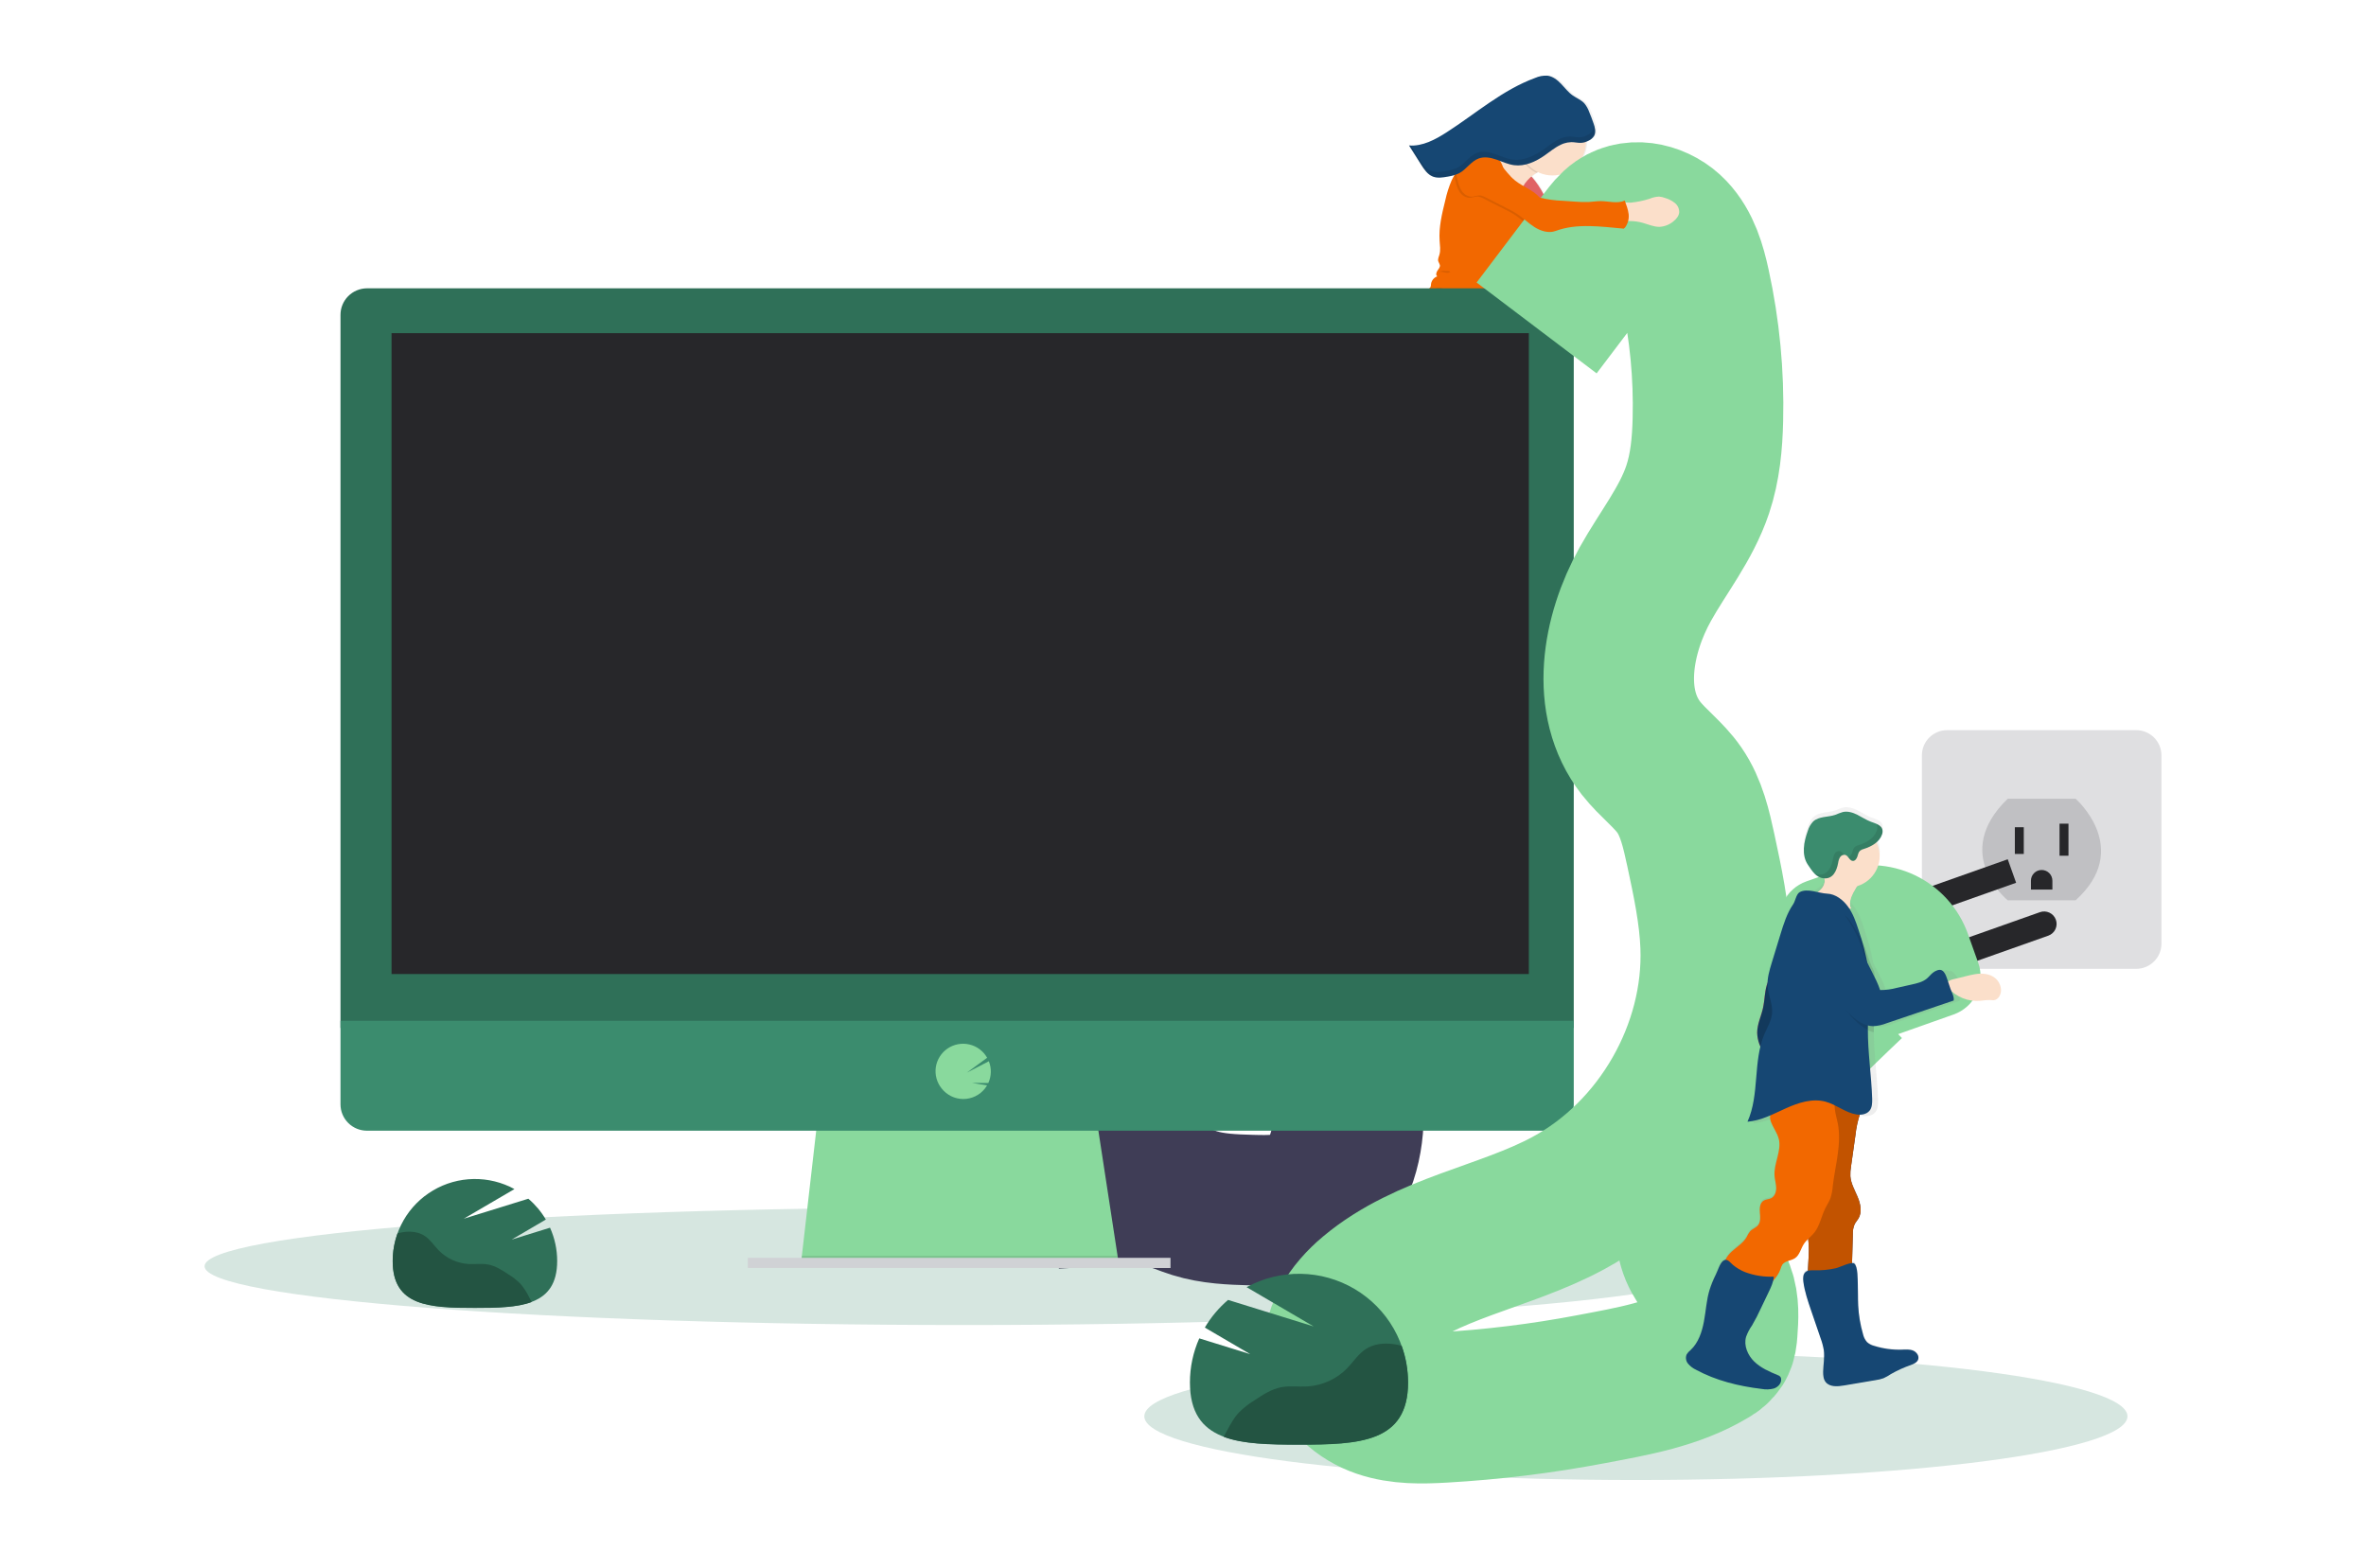 <svg width="169" height="112" viewBox="0 0 169 125" fill="none" xmlns="http://www.w3.org/2000/svg">
<g filter="url(#filter0_d_160_14111)">
<path d="M160.488 56.215H145.417C144.306 56.215 143.405 57.113 143.405 58.22V73.239C143.405 74.346 144.306 75.244 145.417 75.244H160.488C161.599 75.244 162.5 74.346 162.5 73.239V58.22C162.5 57.113 161.599 56.215 160.488 56.215Z" fill="#DFDFE1"/>
<path d="M150.245 61.684H155.66C155.66 61.684 160.22 65.66 155.66 69.778H150.245C150.245 69.778 145.685 66.086 150.245 61.684Z" fill="#C0C0C3"/>
<path d="M151.527 63.954H150.815V66.084H151.527V63.954Z" fill="#27272A"/>
<path d="M155.09 63.67H154.377V66.226H155.09V63.67Z" fill="#27272A"/>
<path d="M152.952 67.362C153.179 67.362 153.397 67.452 153.557 67.612C153.717 67.772 153.807 67.988 153.807 68.214V68.924H152.097V68.214C152.097 67.988 152.187 67.772 152.348 67.612C152.508 67.452 152.726 67.362 152.952 67.362Z" fill="#27272A"/>
<path d="M95.104 37.863C95.555 37.853 96.006 37.887 96.456 37.863C96.868 37.843 97.277 37.776 97.689 37.735C98.393 37.666 99.102 37.671 99.809 37.642C100.274 37.622 100.764 37.576 101.14 37.304C101.493 37.05 101.69 36.635 102.005 36.334C103.288 35.105 104.167 33.462 105.307 32.099C105.592 31.753 105.89 31.407 106.148 31.037C106.642 30.327 106.991 29.522 107.339 28.726C107.476 28.432 107.59 28.127 107.681 27.815C107.745 27.565 107.778 27.306 107.863 27.062C108.04 26.562 108.465 26.125 108.516 25.598L108.456 25.607C108.975 24.949 108.895 23.803 109.151 22.961C109.315 22.461 109.514 21.973 109.746 21.5L110.699 19.431C110.863 19.076 111.034 18.709 111.318 18.436C111.661 18.106 112.14 17.941 112.485 17.611C112.69 17.409 112.843 17.16 112.932 16.886L112.962 16.914C113.144 17.092 113.287 17.309 113.465 17.492C113.848 17.887 114.38 18.113 114.77 18.5C114.97 18.698 115.134 18.938 115.375 19.081C115.498 19.148 115.638 19.175 115.778 19.158C115.917 19.141 116.047 19.081 116.15 18.986C116.849 18.373 117.893 18.316 118.649 17.775C118.859 17.624 119.041 17.441 119.238 17.276C119.707 16.904 120.217 16.584 120.758 16.325C121.076 16.33 121.391 16.375 121.697 16.458C122.136 16.579 122.565 16.779 123.021 16.771C123.428 16.751 123.818 16.602 124.134 16.345C124.366 16.166 124.579 15.919 124.613 15.635C124.622 15.489 124.595 15.343 124.536 15.21C124.476 15.076 124.385 14.959 124.271 14.868C124.24 14.841 124.207 14.817 124.174 14.793C124.164 14.665 124.129 14.541 124.07 14.428C124.011 14.314 123.93 14.214 123.831 14.132C123.6 13.952 123.336 13.818 123.054 13.738C122.897 13.676 122.732 13.639 122.564 13.627C122.302 13.641 122.044 13.701 121.803 13.804C121.318 13.96 120.818 14.065 120.311 14.117C120.221 14.125 120.039 14.107 119.883 14.105L119.831 13.955C119.238 14.227 118.548 14.003 117.898 14.005C117.582 14.005 117.267 14.06 116.952 14.08C116.603 14.094 116.254 14.086 115.906 14.057L114.853 13.99C114.403 13.967 113.955 13.92 113.511 13.848C113.392 13.608 113.274 13.368 113.142 13.138C112.918 12.752 112.656 12.389 112.359 12.055C112.479 11.952 112.604 11.857 112.735 11.771L112.761 11.755C112.794 11.737 112.834 11.717 112.878 11.697C113.289 11.892 113.743 11.98 114.197 11.953C114.651 11.926 115.091 11.784 115.476 11.542C115.861 11.3 116.178 10.965 116.398 10.568C116.618 10.171 116.734 9.725 116.734 9.271C116.812 9.241 116.888 9.207 116.962 9.168C117.005 9.145 117.048 9.121 117.089 9.094L117.15 9.053C117.189 9.023 117.226 8.991 117.261 8.957C117.278 8.94 117.295 8.923 117.311 8.905C117.342 8.868 117.37 8.828 117.392 8.786C117.401 8.769 117.409 8.753 117.417 8.736C117.424 8.719 117.417 8.723 117.424 8.716C117.431 8.709 117.434 8.691 117.438 8.679C117.442 8.668 117.438 8.662 117.445 8.654L117.454 8.62C117.454 8.611 117.454 8.602 117.454 8.593C117.454 8.581 117.454 8.57 117.454 8.56V8.53C117.453 8.52 117.453 8.509 117.454 8.499C117.454 8.488 117.454 8.478 117.454 8.468C117.454 8.458 117.454 8.446 117.454 8.436C117.454 8.426 117.454 8.415 117.454 8.405V8.367C117.454 8.356 117.454 8.345 117.454 8.334C117.454 8.324 117.454 8.314 117.454 8.304V8.27V8.242C117.454 8.229 117.454 8.216 117.454 8.205C117.454 8.196 117.454 8.188 117.454 8.179C117.454 8.166 117.454 8.153 117.454 8.14C117.454 8.131 117.454 8.124 117.454 8.117C117.454 8.11 117.454 8.088 117.444 8.074V8.054L117.431 8.009V7.992C117.431 7.976 117.421 7.961 117.417 7.945V7.931L117.399 7.88V7.871C117.399 7.847 117.384 7.821 117.375 7.797C117.268 7.491 117.153 7.185 117.03 6.884C116.941 6.632 116.807 6.398 116.634 6.194C116.382 5.927 116.02 5.794 115.718 5.581C115.362 5.331 115.095 4.977 114.793 4.662C114.491 4.347 114.125 4.061 113.69 4.009C113.345 3.988 113 4.051 112.684 4.192C110.066 5.155 107.923 7.052 105.576 8.557C104.663 9.144 103.639 9.693 102.558 9.618L103.513 11.129C103.558 11.203 103.605 11.271 103.655 11.348C103.705 11.424 103.755 11.489 103.808 11.56C103.942 11.745 104.112 11.9 104.308 12.018C104.357 12.046 104.409 12.071 104.462 12.092C104.508 12.109 104.556 12.124 104.604 12.136C104.945 12.217 105.317 12.148 105.662 12.08C105.78 12.057 105.898 12.033 106.015 12.006L106.157 11.967H106.18C106.18 11.975 106.18 11.982 106.18 11.989C106.101 12.131 106.025 12.261 105.958 12.401C105.738 12.91 105.568 13.439 105.449 13.98C105.18 15.045 104.909 16.133 104.98 17.227C105.005 17.596 105.067 17.974 104.96 18.329C104.909 18.503 104.818 18.682 104.866 18.855C104.917 18.956 104.961 19.059 104.998 19.165C105.02 19.33 104.889 19.472 104.795 19.608C104.701 19.744 104.653 19.962 104.787 20.057C104.651 20.104 104.531 20.189 104.441 20.3C104.352 20.412 104.295 20.547 104.278 20.689C104.281 20.772 104.264 20.855 104.229 20.932C104.189 20.983 104.141 21.028 104.087 21.064C103.942 21.185 103.847 21.355 103.82 21.541C103.545 21.541 103.313 21.808 103.062 21.967C102.843 22.078 102.611 22.162 102.371 22.217C101.683 22.435 101.089 22.886 100.551 23.36C100.252 23.62 99.95 23.907 99.819 24.279C99.776 24.401 99.754 24.529 99.716 24.652C99.64 24.891 99.528 25.118 99.386 25.325C99.113 25.744 98.776 26.119 98.388 26.436C98.192 26.593 98.019 26.778 97.875 26.984C97.657 27.298 97.214 27.392 96.98 27.694C96.896 27.843 96.801 27.985 96.695 28.12C96.514 28.29 96.241 28.305 96.01 28.404C95.47 28.627 95.221 29.256 94.739 29.588C94.712 29.611 94.678 29.622 94.643 29.62C94.602 29.62 94.578 29.57 94.542 29.546C94.472 29.499 94.38 29.534 94.297 29.556C94.214 29.577 94.103 29.569 94.082 29.486C92.921 28.785 91.779 28.023 90.616 27.322L90.086 27.002L87.25 25.29C87.217 25.269 87.178 25.258 87.138 25.258C87.099 25.258 87.06 25.269 87.027 25.29L86.938 25.351C86.796 25.2 86.638 25.067 86.543 24.956C86.505 24.912 86.467 24.868 86.427 24.825C86.453 24.826 86.478 24.822 86.502 24.811C86.534 24.794 86.558 24.765 86.57 24.731C86.581 24.697 86.579 24.659 86.563 24.627C86.533 24.562 86.488 24.505 86.432 24.46C86.308 24.341 86.195 24.211 86.092 24.073C85.981 23.9 85.856 23.736 85.717 23.584C85.647 23.508 85.561 23.449 85.464 23.411C85.368 23.373 85.264 23.357 85.161 23.364C85.046 23.386 84.937 23.43 84.839 23.493C84.449 23.719 84.09 23.994 83.77 24.31C83.756 24.32 83.745 24.333 83.737 24.349C83.728 24.364 83.724 24.381 83.723 24.398C83.723 24.426 83.752 24.448 83.755 24.475C83.755 24.501 83.746 24.526 83.728 24.546C83.536 24.783 83.308 24.989 83.054 25.158C82.692 25.427 82.338 25.708 81.992 25.998C81.775 26.152 81.604 26.36 81.496 26.602C81.421 26.882 81.452 27.181 81.583 27.44C81.82 27.995 82.234 28.455 82.645 28.9C82.712 28.991 82.808 29.058 82.917 29.09C83.004 29.102 83.092 29.081 83.163 29.03C83.416 28.866 83.457 28.525 83.475 28.227C83.483 28.084 83.491 27.954 83.5 27.817C83.499 27.79 83.504 27.763 83.515 27.738C83.537 27.707 83.567 27.683 83.602 27.668L83.994 27.462C83.983 27.444 83.97 27.426 83.957 27.407C84.253 27.297 84.575 27.276 84.882 27.348C85.09 27.409 85.281 27.532 85.48 27.609C85.449 27.874 85.498 28.142 85.623 28.378C86.354 28.454 87.012 28.777 87.666 29.104C88.194 29.364 88.707 29.653 89.203 29.969C89.605 30.23 90 30.503 90.385 30.788C90.933 31.192 91.461 31.619 91.984 32.051C92.324 32.35 92.69 32.618 93.077 32.853C94.106 33.428 95.486 33.448 96.43 32.731C97.622 31.826 99.138 31.356 100.42 30.574C100.801 30.361 101.149 30.095 101.454 29.783C101.451 29.82 101.445 29.856 101.436 29.892C101.359 30.246 101.053 30.502 100.938 30.859C100.848 31.143 100.881 31.471 100.707 31.711C100.574 31.895 100.326 32.025 100.319 32.251C100.319 32.313 100.338 32.376 100.338 32.438C100.33 32.518 100.307 32.594 100.269 32.664C100.127 32.984 99.967 33.319 99.675 33.516C99.561 33.594 99.416 33.665 99.39 33.8C99.388 33.839 99.378 33.878 99.36 33.913C99.312 33.979 99.205 33.944 99.128 33.972C99.021 34.012 99.004 34.15 98.961 34.256C98.922 34.345 98.856 34.419 98.772 34.468C98.689 34.517 98.592 34.538 98.495 34.529C97.522 34.411 96.566 34.85 95.585 34.824C95.248 34.814 94.911 34.78 94.572 34.777C93.532 34.769 92.513 35.061 91.511 35.345C91.4 35.542 91.331 35.76 91.309 35.984C90.966 36.072 90.609 36.086 90.261 36.024C90.175 36.007 90.087 35.995 89.999 35.989C90.024 35.925 90.032 35.855 90.022 35.787C89.613 35.916 89.219 36.091 88.849 36.308C88.606 36.45 88.348 36.649 88.325 36.929C88.321 37.037 88.337 37.144 88.37 37.247L88.503 37.748C88.519 37.841 88.56 37.928 88.621 37.999C88.665 38.042 88.724 38.068 88.764 38.113C88.802 38.167 88.829 38.228 88.841 38.293L88.952 38.728C88.993 38.873 89.023 39.02 89.04 39.17C89.053 39.312 89.04 39.442 89.05 39.579C89.065 39.803 89.098 40.026 89.148 40.246L89.307 41.033C89.342 41.253 89.405 41.467 89.493 41.672C89.56 41.814 89.65 41.936 89.704 42.078C89.747 42.187 89.767 42.304 89.818 42.407C89.911 42.576 90.056 42.709 90.231 42.788C90.293 42.824 90.362 42.845 90.432 42.85C90.635 42.85 90.78 42.663 90.874 42.484C91.062 42.159 91.163 41.791 91.169 41.416C91.169 41.266 91.139 41.117 91.126 40.966C91.092 40.54 91.215 40.125 91.215 39.701C91.219 39.644 91.204 39.587 91.172 39.54C91.139 39.493 91.092 39.458 91.037 39.442C91.049 39.082 91.048 38.7 91.239 38.391C91.334 38.248 91.451 38.121 91.587 38.015C91.639 38.183 91.698 38.349 91.763 38.511C92.848 38.196 93.968 37.892 95.104 37.863ZM118.273 16.055C118.196 16.083 118.118 16.112 118.038 16.137C117.374 16.358 116.613 16.572 115.926 16.421C115.718 16.361 115.522 16.265 115.347 16.137L115.298 16.106C116.265 15.937 117.276 15.978 118.273 16.055Z" fill="url(#paint0_linear_160_14111)"/>
<path d="M122.129 14.594C122.369 14.491 122.625 14.432 122.886 14.419C123.053 14.432 123.217 14.469 123.373 14.531C123.655 14.613 123.918 14.748 124.148 14.929C124.262 15.021 124.353 15.138 124.412 15.271C124.472 15.404 124.499 15.55 124.492 15.696C124.459 15.98 124.248 16.225 124.017 16.406C123.704 16.662 123.316 16.811 122.911 16.832C122.458 16.839 122.031 16.636 121.593 16.515C121.275 16.425 120.946 16.378 120.616 16.373C120.449 16.382 120.282 16.371 120.118 16.342C120.036 16.326 119.959 16.292 119.892 16.241C119.826 16.19 119.773 16.124 119.737 16.049C119.695 15.91 119.695 15.762 119.737 15.623C119.769 15.447 119.764 15.03 119.92 14.925C120.046 14.839 120.49 14.908 120.644 14.895C121.149 14.847 121.646 14.746 122.129 14.594Z" fill="#FBBEBE"/>
<path d="M111.956 11.735C112.388 12.156 112.759 12.634 113.06 13.155C113.562 14.027 113.881 15.041 114.636 15.712C114.837 15.88 115.05 16.033 115.273 16.17C115.448 16.298 115.644 16.394 115.852 16.454C116.53 16.606 117.291 16.395 117.952 16.17C118.607 15.936 119.242 15.651 119.852 15.318C119.856 15.593 119.933 15.861 120.074 16.096C120.232 16.319 120.556 16.45 120.787 16.309C120.202 16.583 119.651 16.923 119.144 17.322C118.948 17.487 118.767 17.668 118.559 17.817C117.808 18.356 116.77 18.41 116.076 19.02C115.973 19.114 115.843 19.173 115.705 19.189C115.567 19.206 115.427 19.179 115.305 19.113C115.064 18.971 114.9 18.726 114.702 18.529C114.311 18.14 113.781 17.913 113.398 17.517C113.22 17.333 113.077 17.116 112.895 16.937C112.634 16.681 112.295 16.511 112.056 16.227C111.878 16.018 111.771 15.764 111.604 15.541C111.461 15.348 111.293 15.179 111.166 14.973C110.856 14.48 110.859 13.837 111.037 13.285C111.215 12.732 111.624 12.217 111.956 11.735Z" fill="#F86D70"/>
<path opacity="0.1" d="M111.956 11.735C112.388 12.156 112.759 12.634 113.06 13.155C113.562 14.027 113.881 15.041 114.636 15.712C114.837 15.88 115.05 16.033 115.273 16.17C115.448 16.298 115.644 16.394 115.852 16.454C116.53 16.606 117.291 16.395 117.952 16.17C118.607 15.936 119.242 15.651 119.852 15.318C119.856 15.593 119.933 15.861 120.074 16.096C120.232 16.319 120.556 16.45 120.787 16.309C120.202 16.583 119.651 16.923 119.144 17.322C118.948 17.487 118.767 17.668 118.559 17.817C117.808 18.356 116.77 18.41 116.076 19.02C115.973 19.114 115.843 19.173 115.705 19.189C115.567 19.206 115.427 19.179 115.305 19.113C115.064 18.971 114.9 18.726 114.702 18.529C114.311 18.14 113.781 17.913 113.398 17.517C113.22 17.333 113.077 17.116 112.895 16.937C112.634 16.681 112.295 16.511 112.056 16.227C111.878 16.018 111.771 15.764 111.604 15.541C111.461 15.348 111.293 15.179 111.166 14.973C110.856 14.48 110.859 13.837 111.037 13.285C111.215 12.732 111.624 12.217 111.956 11.735Z" fill="black"/>
<path d="M86.629 24.849C86.519 24.705 86.382 24.582 86.227 24.487C85.991 24.383 85.728 24.356 85.476 24.41C84.841 24.507 84.251 24.797 83.692 25.12C83.242 25.377 82.794 25.663 82.472 26.067C82.366 26.189 82.292 26.336 82.257 26.494C82.239 26.624 82.25 26.756 82.29 26.881C82.318 27.022 82.379 27.155 82.467 27.268C82.556 27.382 82.669 27.474 82.799 27.537C83.096 27.654 83.428 27.53 83.728 27.417C84.129 27.262 84.571 27.118 84.984 27.241C85.291 27.331 85.555 27.563 85.878 27.571C86.258 27.583 86.566 27.276 86.808 26.983C87.018 26.728 87.477 26.266 87.447 25.907C87.417 25.548 86.854 25.106 86.629 24.849Z" fill="#FBBEBE"/>
<path d="M91.431 35.902C91.083 35.995 90.718 36.01 90.362 35.946C90.146 35.907 89.881 35.856 89.743 36.025C89.698 36.087 89.668 36.159 89.656 36.235C89.301 37.682 89.626 39.217 90.226 40.587C90.233 40.61 90.247 40.631 90.266 40.647C90.304 40.675 90.357 40.655 90.401 40.637C90.546 40.579 90.682 40.5 90.804 40.403C91.078 40.156 91.136 39.754 91.149 39.386C91.162 39.018 91.156 38.629 91.347 38.314C91.587 37.923 92.087 37.733 92.284 37.32C92.442 36.983 92.359 36.584 92.219 36.24C92.172 36.121 92.154 35.814 92.043 35.756C91.931 35.698 91.558 35.868 91.431 35.902Z" fill="#FBBEBE"/>
<path d="M86.588 24.705C86.619 24.687 86.643 24.659 86.654 24.624C86.665 24.59 86.663 24.553 86.647 24.52C86.617 24.455 86.572 24.398 86.516 24.353C86.392 24.233 86.279 24.103 86.177 23.963C86.065 23.791 85.94 23.628 85.802 23.475C85.733 23.399 85.647 23.34 85.55 23.301C85.455 23.263 85.351 23.247 85.248 23.253C85.134 23.274 85.025 23.317 84.927 23.381C84.54 23.605 84.183 23.878 83.866 24.194C83.842 24.218 83.814 24.247 83.82 24.282C83.826 24.316 83.849 24.33 83.852 24.358C83.853 24.384 83.843 24.409 83.826 24.428C83.636 24.664 83.41 24.87 83.156 25.037C82.797 25.306 82.446 25.585 82.102 25.875C81.887 26.027 81.717 26.235 81.61 26.476C81.537 26.756 81.569 27.053 81.7 27.312C81.938 27.869 82.353 28.329 82.761 28.776C82.83 28.867 82.926 28.934 83.035 28.968C83.121 28.98 83.209 28.958 83.28 28.908C83.529 28.745 83.565 28.404 83.587 28.107L83.609 27.697C83.609 27.67 83.614 27.643 83.625 27.619C83.647 27.587 83.677 27.563 83.712 27.549L84.1 27.345C83.981 27.153 83.812 26.996 83.612 26.892C83.411 26.788 83.185 26.74 82.96 26.754C82.856 26.778 82.748 26.764 82.655 26.713C82.61 26.666 82.585 26.604 82.585 26.54C82.585 26.475 82.61 26.413 82.655 26.366C82.749 26.277 82.865 26.213 82.991 26.18C84.013 25.807 84.936 25.207 85.928 24.76C86.036 24.705 86.157 24.678 86.278 24.679C86.378 24.686 86.495 24.744 86.588 24.705Z" fill="#F86D70"/>
<path d="M90.613 39.575C90.568 39.66 90.552 39.76 90.502 39.844C90.452 39.928 90.344 39.986 90.26 39.943C90.216 39.912 90.183 39.868 90.166 39.817C89.734 38.832 89.612 37.739 89.817 36.684C89.845 36.511 89.896 36.343 89.969 36.184C90.045 36.031 90.154 35.875 90.123 35.707C89.716 35.835 89.325 36.008 88.957 36.224C88.715 36.366 88.46 36.563 88.437 36.842C88.435 36.95 88.451 37.057 88.484 37.16L88.618 37.661C88.635 37.754 88.676 37.841 88.738 37.912C88.781 37.955 88.839 37.982 88.88 38.027C88.92 38.08 88.946 38.142 88.957 38.206L89.07 38.641C89.112 38.786 89.142 38.934 89.16 39.084C89.173 39.226 89.16 39.357 89.171 39.493C89.187 39.717 89.221 39.94 89.271 40.159L89.432 40.946C89.468 41.166 89.531 41.38 89.62 41.585C89.687 41.727 89.777 41.849 89.832 41.992C89.874 42.102 89.895 42.218 89.946 42.322C90.039 42.49 90.183 42.624 90.358 42.704C90.42 42.739 90.488 42.761 90.559 42.768C90.76 42.775 90.904 42.58 90.998 42.401C91.182 42.076 91.28 41.709 91.283 41.336C91.283 41.186 91.252 41.037 91.239 40.886C91.203 40.46 91.323 40.047 91.322 39.622C91.324 39.225 90.76 39.3 90.613 39.575Z" fill="#F86D70"/>
<path d="M111.521 14.834C111.077 14.631 110.687 14.327 110.381 13.947C110.224 13.746 110.081 13.535 109.954 13.315C109.413 12.404 108.948 11.451 108.564 10.465C109.171 10.588 109.808 10.7 110.405 10.53C110.717 10.435 111.007 10.282 111.26 10.078C111.585 9.812 111.886 9.519 112.161 9.202C112.369 9.599 112.607 9.979 112.874 10.338C113.026 10.543 113.542 10.959 113.503 11.237C113.465 11.515 112.895 11.655 112.664 11.787L112.64 11.802C112.299 12.017 112.002 12.293 111.764 12.616C111.316 13.249 111.161 14.133 111.521 14.834Z" fill="#FBDFCA"/>
<path opacity="0.1" d="M112.676 11.78C112.333 11.613 112.03 11.374 111.788 11.08C111.546 10.786 111.37 10.444 111.272 10.076C111.597 9.81 111.898 9.517 112.173 9.2C112.38 9.597 112.618 9.977 112.885 10.336C113.038 10.541 113.553 10.957 113.515 11.235C113.476 11.514 112.906 11.648 112.676 11.78Z" fill="black"/>
<path d="M113.958 11.989C115.432 11.989 116.627 10.799 116.627 9.33C116.627 7.861 115.432 6.67 113.958 6.67C112.484 6.67 111.289 7.861 111.289 9.33C111.289 10.799 112.484 11.989 113.958 11.989Z" fill="#FBDFCA"/>
<path d="M108.12 25.897C107.935 26.008 107.725 26.068 107.51 26.074C107.294 26.079 107.081 26.028 106.891 25.927C106.694 25.806 106.515 25.656 106.361 25.483C105.485 24.587 104.651 23.637 104.066 22.525C103.929 22.29 103.841 22.031 103.806 21.762C103.79 21.628 103.806 21.491 103.854 21.365C103.902 21.238 103.98 21.125 104.081 21.035C104.136 20.999 104.184 20.954 104.224 20.903C104.258 20.827 104.274 20.744 104.271 20.661C104.287 20.52 104.342 20.386 104.432 20.274C104.521 20.163 104.64 20.079 104.775 20.032C104.633 19.936 104.69 19.721 104.782 19.584C104.875 19.446 105.005 19.3 104.982 19.14C104.945 19.035 104.902 18.931 104.851 18.831C104.799 18.658 104.892 18.479 104.942 18.305C105.046 17.951 104.983 17.573 104.958 17.204C104.882 16.11 105.149 15.025 105.412 13.961C105.529 13.421 105.697 12.894 105.914 12.385C105.981 12.243 106.056 12.101 106.133 11.975C106.402 11.54 106.702 11.125 107.03 10.732C107.183 10.501 107.394 10.313 107.641 10.187C107.664 10.177 107.688 10.168 107.712 10.161C107.89 10.116 108.074 10.102 108.257 10.12C108.738 10.15 109.244 10.262 109.588 10.6C109.931 10.938 110.042 11.412 110.197 11.87C110.247 12.023 110.307 12.172 110.377 12.317C110.604 12.766 110.973 13.124 111.336 13.472L111.731 13.851C111.929 14.041 112.272 13.993 112.459 14.193C112.535 14.287 112.592 14.395 112.626 14.511C112.837 15.023 112.959 15.567 112.989 16.12C112.99 16.243 112.983 16.366 112.968 16.488C112.919 16.916 112.729 17.316 112.428 17.624C112.086 17.952 111.61 18.114 111.269 18.443C110.984 18.716 110.819 19.081 110.656 19.437C110.343 20.125 110.029 20.813 109.714 21.502C109.487 21.974 109.291 22.46 109.129 22.958C108.832 23.95 109 25.351 108.12 25.897Z" fill="#F26800"/>
<path d="M99.89 37.599C99.186 37.627 98.481 37.619 97.78 37.685C97.371 37.725 96.963 37.792 96.553 37.809C96.105 37.829 95.656 37.793 95.208 37.802C94.078 37.826 92.963 38.126 91.876 38.435C91.569 37.688 91.409 36.889 91.404 36.082C91.401 36.029 91.401 35.975 91.404 35.922C91.424 35.693 91.493 35.471 91.605 35.271C92.603 34.987 93.615 34.703 94.65 34.718C94.988 34.718 95.323 34.757 95.659 34.767C96.635 34.797 97.585 34.361 98.554 34.483C98.65 34.493 98.746 34.471 98.829 34.423C98.913 34.374 98.978 34.3 99.017 34.212C99.058 34.107 99.075 33.969 99.182 33.928C99.259 33.9 99.364 33.935 99.413 33.87C99.43 33.835 99.44 33.797 99.443 33.758C99.471 33.616 99.615 33.552 99.728 33.474C100.013 33.278 100.174 32.943 100.316 32.621C100.354 32.552 100.377 32.476 100.383 32.397C100.383 32.335 100.363 32.272 100.365 32.208C100.365 31.984 100.617 31.855 100.748 31.672C100.921 31.43 100.891 31.104 100.975 30.819C101.089 30.462 101.392 30.207 101.468 29.855C101.476 29.819 101.482 29.783 101.485 29.746C101.183 30.056 100.836 30.322 100.457 30.533C99.192 31.309 97.679 31.774 96.497 32.673C95.56 33.383 94.186 33.361 93.16 32.783C92.773 32.547 92.408 32.278 92.068 31.978C91.547 31.552 91.019 31.116 90.474 30.71C90.094 30.426 89.7 30.152 89.292 29.888C88.799 29.563 88.288 29.264 87.762 28.995C87.109 28.665 86.452 28.339 85.725 28.261C85.632 28.07 85.58 27.863 85.573 27.651C85.567 27.44 85.605 27.229 85.686 27.034C85.852 26.644 86.077 26.283 86.353 25.961C86.559 25.66 86.818 25.396 87.116 25.185C87.15 25.164 87.188 25.152 87.228 25.152C87.267 25.152 87.305 25.164 87.339 25.185L90.163 26.913L90.692 27.235C91.85 27.945 92.99 28.705 94.149 29.411C94.17 29.492 94.283 29.502 94.364 29.48C94.445 29.459 94.538 29.425 94.608 29.472C94.642 29.494 94.666 29.537 94.709 29.546C94.743 29.547 94.776 29.536 94.803 29.514C95.282 29.186 95.527 28.556 96.064 28.336C96.293 28.242 96.566 28.228 96.745 28.052C96.851 27.918 96.947 27.775 97.03 27.626C97.263 27.323 97.703 27.232 97.918 26.916C98.061 26.711 98.232 26.527 98.427 26.37C98.815 26.055 99.151 25.682 99.424 25.264C99.565 25.058 99.675 24.832 99.751 24.594C99.788 24.47 99.811 24.343 99.852 24.22C99.981 23.848 100.279 23.563 100.577 23.304C101.117 22.833 101.7 22.386 102.384 22.168C102.623 22.113 102.854 22.03 103.072 21.92C103.347 21.752 103.6 21.441 103.915 21.514C104.034 21.551 104.142 21.618 104.227 21.71C104.613 22.084 104.968 22.489 105.288 22.921C105.796 23.566 106.304 24.211 106.812 24.857C106.972 25.089 107.174 25.289 107.409 25.446C107.749 25.62 108.14 25.671 108.513 25.588C108.463 26.115 108.043 26.549 107.869 27.049C107.785 27.292 107.752 27.55 107.689 27.799C107.601 28.111 107.488 28.415 107.352 28.709C107.01 29.503 106.665 30.301 106.175 31.014C105.921 31.385 105.629 31.724 105.342 32.072C104.212 33.431 103.347 35.07 102.065 36.292C101.754 36.592 101.558 37.002 101.21 37.26C100.832 37.538 100.345 37.58 99.89 37.599Z" fill="#434175"/>
<path opacity="0.1" d="M105.26 19.581C105.134 19.587 105.012 19.624 104.903 19.688C105.164 19.597 105.482 19.84 105.723 19.724C105.835 19.671 105.818 19.655 105.723 19.622C105.579 19.574 105.405 19.618 105.26 19.581Z" fill="black"/>
<path d="M150.248 66.508L139.774 70.215L140.442 72.088L150.916 68.382L150.248 66.508Z" fill="#27272A"/>
<path d="M143.278 74.101L152.812 70.727C153.062 70.638 153.336 70.653 153.575 70.766C153.814 70.879 153.997 71.082 154.086 71.331C154.175 71.579 154.16 71.853 154.047 72.091C153.933 72.329 153.729 72.512 153.48 72.6L143.945 75.974L143.278 74.101Z" fill="#27272A"/>
<path d="M134.362 68.744L136.685 67.922C138.626 67.235 140.762 67.345 142.621 68.226C144.48 69.108 145.912 70.69 146.601 72.623L147.426 74.938C147.668 75.618 147.629 76.366 147.318 77.017C147.007 77.669 146.448 78.171 145.765 78.413L138.699 80.914C138.016 81.155 137.264 81.117 136.61 80.806C135.956 80.496 135.453 79.94 135.211 79.26L132.702 72.219C132.459 71.539 132.498 70.791 132.809 70.14C133.121 69.488 133.679 68.986 134.362 68.744Z" fill="#89D99D" stroke="#89D99D"/>
<path opacity="0.1" d="M105.131 20.967C105.035 20.933 104.931 20.927 104.831 20.948C104.682 20.964 104.543 21.032 104.439 21.14C104.466 21.152 104.496 21.159 104.527 21.159C104.557 21.159 104.587 21.152 104.614 21.14C104.707 21.116 104.803 21.106 104.899 21.109C104.982 21.109 105.228 21.2 105.292 21.16C105.387 21.099 105.196 20.991 105.131 20.967Z" fill="black"/>
<path opacity="0.1" d="M112.968 16.488C112.753 16.416 112.548 16.318 112.358 16.196C111.858 15.879 111.437 15.449 110.943 15.125C110.693 14.969 110.435 14.826 110.169 14.699L108.5 13.847C108.373 13.775 108.237 13.72 108.096 13.682C107.823 13.623 107.517 13.804 107.241 13.766C107.097 13.74 106.961 13.684 106.841 13.601C106.721 13.519 106.62 13.412 106.545 13.287C106.394 13.039 106.288 12.767 106.232 12.482C106.189 12.315 106.157 12.144 106.136 11.973C106.111 11.794 106.108 11.614 106.126 11.434C106.155 11.079 106.324 10.748 106.596 10.517C106.794 10.377 107.02 10.28 107.258 10.233C107.408 10.195 107.561 10.17 107.715 10.158C107.803 10.151 107.891 10.151 107.979 10.158C108.609 10.207 109.141 10.633 109.562 11.102C109.783 11.349 109.989 11.615 110.2 11.866C110.25 12.019 110.31 12.168 110.38 12.313C110.606 12.762 110.975 13.12 111.339 13.468L111.734 13.847C111.932 14.037 112.275 13.989 112.462 14.189C112.538 14.283 112.594 14.392 112.629 14.507C112.839 15.021 112.961 15.566 112.989 16.121C112.99 16.244 112.983 16.366 112.968 16.488Z" fill="black"/>
<path opacity="0.1" d="M99.99 34.663L91.403 35.922C91.423 35.694 91.491 35.472 91.604 35.272C92.601 34.988 93.613 34.704 94.649 34.718C94.987 34.718 95.322 34.758 95.658 34.768C96.634 34.797 97.583 34.361 98.552 34.484C98.648 34.493 98.745 34.472 98.828 34.423C98.911 34.374 98.977 34.301 99.015 34.212C99.057 34.107 99.074 33.969 99.181 33.928C99.258 33.9 99.363 33.935 99.412 33.87C99.429 33.835 99.439 33.797 99.441 33.758C99.47 33.616 99.614 33.552 99.726 33.474C100.011 33.278 100.172 32.943 100.315 32.622C100.352 32.552 100.375 32.476 100.382 32.398C100.382 32.335 100.362 32.273 100.363 32.209C100.363 31.984 100.616 31.855 100.747 31.672C100.919 31.43 100.889 31.104 100.973 30.82C101.087 30.462 101.391 30.208 101.466 29.856L101.503 29.807L102.965 29.239L99.99 34.663Z" fill="black"/>
<path d="M67.063 103.642C100.512 103.642 127.627 101.544 127.627 98.956C127.627 96.368 100.512 94.269 67.063 94.269C33.615 94.269 6.5 96.368 6.5 98.956C6.5 101.544 33.615 103.642 67.063 103.642Z" fill="#D6E6E0"/>
<path d="M120.604 116C142.247 116 159.792 113.726 159.792 110.92C159.792 108.115 142.247 105.841 120.604 105.841C98.961 105.841 81.416 108.115 81.416 110.92C81.416 113.726 98.961 116 120.604 116Z" fill="#D6E6E0"/>
<path d="M74.224 95.162L74.264 93.151C76.164 93.043 78.064 92.971 79.964 92.935C81.067 92.915 82.184 92.908 83.252 93.183C83.991 93.375 84.691 93.699 85.421 93.926C86.874 94.378 88.413 94.437 89.939 94.478C91.42 94.52 92.966 94.534 94.296 93.882C96.597 92.746 97.565 89.956 97.677 87.401C97.79 84.846 97.28 82.272 97.634 79.732" stroke="#3F3D56" stroke-width="12" stroke-miterlimit="10"/>
<path d="M79.434 99.097L54.042 98.773L54.116 98.124L55.344 87.418H77.643L79.284 98.124L79.41 98.935L79.434 99.097Z" fill="#89D99D"/>
<path opacity="0.1" d="M79.41 98.935H66.737L54.042 98.773L54.116 98.124H79.284L79.41 98.935Z" fill="black"/>
<path d="M83.504 98.286H49.809V99.097H83.504V98.286Z" fill="#D0D2D5"/>
<path d="M115.651 23.117C115.653 22.839 115.601 22.564 115.496 22.306C115.391 22.048 115.236 21.814 115.04 21.616C114.845 21.418 114.611 21.261 114.354 21.153C114.097 21.045 113.821 20.989 113.542 20.987H19.445C19.166 20.989 18.89 21.045 18.633 21.153C18.376 21.261 18.143 21.418 17.947 21.616C17.751 21.814 17.596 22.049 17.491 22.306C17.386 22.564 17.334 22.839 17.336 23.117V79.957H115.651V23.117Z" fill="#2F7058"/>
<path d="M17.336 79.389V86.047C17.336 86.605 17.558 87.139 17.954 87.534C18.349 87.928 18.886 88.149 19.445 88.149H113.542C114.101 88.149 114.638 87.928 115.033 87.534C115.429 87.139 115.651 86.605 115.651 86.047V79.389H17.336Z" fill="#3B8C6E"/>
<path d="M112.07 24.562H21.406V75.658H112.07V24.562Z" fill="#27272A"/>
<path d="M66.982 85.623C67.315 85.623 67.644 85.548 67.943 85.403C68.242 85.258 68.505 85.047 68.711 84.787C68.774 84.707 68.831 84.623 68.882 84.535L67.676 84.338L68.98 84.348C69.105 84.077 69.173 83.783 69.18 83.484C69.188 83.186 69.133 82.889 69.021 82.612L67.273 83.517L68.886 82.336C68.737 82.071 68.535 81.84 68.292 81.658C68.049 81.475 67.77 81.345 67.474 81.275C67.178 81.206 66.871 81.198 66.572 81.253C66.272 81.308 65.988 81.424 65.736 81.594C65.484 81.765 65.27 81.985 65.109 82.242C64.947 82.499 64.84 82.786 64.796 83.086C64.751 83.386 64.77 83.692 64.85 83.984C64.93 84.277 65.071 84.55 65.262 84.785C65.467 85.045 65.728 85.256 66.026 85.401C66.324 85.546 66.651 85.622 66.982 85.623Z" fill="#89D99D"/>
<path d="M112.69 24.146L118.13 16.962C118.455 16.536 118.79 16.091 119.236 15.785C120.519 14.902 122.398 15.424 123.471 16.556C124.545 17.688 124.995 19.263 125.324 20.785C126.091 24.289 126.433 27.872 126.344 31.457C126.299 33.344 126.129 35.251 125.526 37.042C124.611 39.766 122.758 42.059 121.357 44.568C119.101 48.611 118.156 54.003 121.012 57.651C121.942 58.84 123.209 59.749 124.069 60.99C125.039 62.392 125.417 64.106 125.779 65.77C126.319 68.284 126.86 70.813 126.96 73.382C127.282 81.688 122.53 89.987 115.191 93.937C110.096 96.681 103.933 97.476 99.503 101.197C97.935 102.507 96.584 104.434 96.969 106.431C97.282 108.051 98.71 109.283 100.278 109.818C101.845 110.353 103.545 110.309 105.198 110.216C109.169 109.989 113.12 109.503 117.026 108.76C120.336 108.13 123.641 107.586 126.527 105.85C126.816 105.698 127.063 105.477 127.246 105.207C127.433 104.896 127.464 104.52 127.49 104.158C127.568 103.091 127.643 101.985 127.265 100.984C126.825 99.814 125.82 98.927 125.338 97.774C124.857 96.621 124.944 95.293 125.256 94.082C125.64 92.585 126.34 91.191 127.044 89.815C127.729 88.474 128.425 87.138 129.231 85.867C131.503 82.294 134.607 79.335 137.678 76.416" stroke="#89D99D" stroke-width="12" stroke-miterlimit="10"/>
<path d="M121.693 13.848C121.933 13.745 122.189 13.685 122.45 13.674C122.617 13.687 122.781 13.724 122.937 13.785C123.219 13.867 123.482 14.002 123.712 14.184C123.826 14.275 123.917 14.393 123.977 14.526C124.037 14.659 124.064 14.805 124.056 14.95C124.023 15.235 123.812 15.479 123.581 15.661C123.268 15.917 122.88 16.067 122.475 16.087C122.022 16.087 121.595 15.891 121.157 15.768C120.839 15.679 120.51 15.631 120.18 15.626C120.013 15.635 119.846 15.624 119.682 15.594C119.6 15.579 119.523 15.544 119.457 15.494C119.39 15.443 119.337 15.378 119.3 15.303C119.261 15.166 119.261 15.021 119.3 14.884C119.335 14.708 119.329 14.289 119.486 14.184C119.611 14.1 120.056 14.168 120.21 14.155C120.713 14.104 121.211 14.002 121.693 13.848Z" fill="#FBDFCA"/>
<path d="M119.717 13.991C119.127 14.26 118.434 14.036 117.793 14.034C117.478 14.034 117.164 14.087 116.851 14.105C116.503 14.118 116.155 14.109 115.809 14.079L114.766 14.008C114.151 13.987 113.541 13.903 112.943 13.758C112.433 13.158 111.605 12.894 110.99 12.406C110.497 12.014 110.143 11.48 109.723 11.01C109.302 10.54 108.77 10.115 108.141 10.065C107.898 10.053 107.654 10.079 107.419 10.142C107.181 10.188 106.956 10.285 106.759 10.426C106.624 10.541 106.512 10.681 106.432 10.838C106.351 10.995 106.302 11.167 106.289 11.344C106.263 11.696 106.298 12.051 106.393 12.392C106.449 12.676 106.555 12.949 106.706 13.198C106.782 13.322 106.884 13.428 107.004 13.511C107.124 13.593 107.26 13.65 107.403 13.677C107.678 13.714 107.983 13.535 108.258 13.591C108.399 13.629 108.535 13.684 108.663 13.756L110.333 14.608C110.598 14.736 110.856 14.878 111.105 15.034C111.601 15.358 112.02 15.788 112.52 16.105C113.02 16.422 113.652 16.62 114.207 16.413C115.917 15.778 117.844 16.074 119.658 16.231C119.647 16.197 119.721 16.166 119.742 16.138C119.967 15.831 120.068 15.451 120.027 15.074C119.983 14.7 119.841 14.348 119.717 13.991Z" fill="#F26800"/>
<path d="M116.848 9.206C117.025 9.125 117.174 8.992 117.275 8.826C117.438 8.526 117.338 8.158 117.227 7.832C117.116 7.505 117.003 7.22 116.879 6.919C116.791 6.666 116.656 6.432 116.483 6.227C116.231 5.959 115.87 5.824 115.57 5.612C115.213 5.361 114.947 5.004 114.646 4.69C114.346 4.377 113.978 4.085 113.545 4.033C113.211 4.016 112.878 4.078 112.573 4.213C109.971 5.166 107.843 7.053 105.513 8.55C104.607 9.134 103.59 9.678 102.521 9.6L103.477 11.113C103.721 11.501 103.994 11.912 104.422 12.078C104.799 12.22 105.221 12.149 105.617 12.078C105.933 12.032 106.24 11.94 106.528 11.805C107.098 11.497 107.464 10.856 108.077 10.633C108.534 10.467 109.045 10.57 109.502 10.729C109.959 10.888 110.408 11.104 110.89 11.169C111.745 11.284 112.6 10.899 113.313 10.402C113.74 10.107 114.129 9.767 114.595 9.55C114.946 9.369 115.343 9.299 115.735 9.35C116.167 9.409 116.42 9.429 116.848 9.206Z" fill="#164773"/>
<path opacity="0.1" d="M117.275 8.826C117.435 8.532 117.341 8.171 117.233 7.854C117.268 8.036 117.243 8.224 117.161 8.39C117.059 8.556 116.911 8.688 116.734 8.77C116.306 8.995 116.047 8.975 115.608 8.903C115.217 8.852 114.819 8.922 114.468 9.103C114.005 9.326 113.613 9.671 113.186 9.955C112.473 10.452 111.618 10.835 110.763 10.72C110.28 10.656 109.834 10.436 109.375 10.28C108.916 10.124 108.405 10.019 107.95 10.185C107.339 10.408 106.977 11.05 106.403 11.356C106.114 11.492 105.807 11.583 105.492 11.629C105.094 11.706 104.673 11.781 104.296 11.629C103.869 11.464 103.595 11.053 103.35 10.665L102.673 9.593C102.619 9.593 102.564 9.593 102.509 9.593L103.466 11.107C103.709 11.494 103.983 11.905 104.41 12.071C104.788 12.213 105.21 12.142 105.606 12.071C105.921 12.025 106.228 11.933 106.517 11.798C107.087 11.49 107.453 10.849 108.066 10.627C108.523 10.46 109.033 10.563 109.491 10.722C109.948 10.881 110.397 11.097 110.879 11.162C111.734 11.277 112.589 10.892 113.301 10.395C113.729 10.1 114.118 9.76 114.584 9.543C114.934 9.362 115.332 9.292 115.724 9.343C116.163 9.414 116.422 9.434 116.848 9.211C117.026 9.128 117.175 8.994 117.275 8.826Z" fill="black"/>
<path d="M124.643 105.963C124.727 105.832 124.832 105.716 124.954 105.619C125.576 105.034 125.866 104.174 126.019 103.33C126.173 102.487 126.218 101.626 126.464 100.801C126.597 100.378 126.765 99.966 126.966 99.57C127.108 99.266 127.286 98.67 127.548 98.458C127.6 98.414 127.661 98.384 127.728 98.371C127.851 98.11 128.026 97.877 128.244 97.687C128.651 97.319 129.149 97.027 129.421 96.551C129.495 96.386 129.588 96.229 129.696 96.084C129.88 95.881 130.171 95.8 130.34 95.585C130.561 95.31 130.511 94.916 130.483 94.564C130.454 94.212 130.483 93.793 130.788 93.61C130.97 93.498 131.205 93.508 131.395 93.41C131.68 93.268 131.792 92.908 131.787 92.589C131.781 92.269 131.681 91.958 131.655 91.64C131.576 90.623 132.248 89.612 131.987 88.627C131.889 88.253 131.665 87.928 131.499 87.582C131.442 87.465 131.394 87.345 131.356 87.221C130.912 87.397 130.445 87.509 129.97 87.555C130.755 85.799 130.555 83.759 130.922 81.874L130.874 81.809C130.504 81.324 130.294 80.736 130.273 80.126C130.273 79.416 130.602 78.767 130.751 78.081C130.876 77.496 130.872 76.887 131.036 76.313C131.15 75.957 131.302 75.613 131.487 75.288C131.665 74.959 131.852 74.636 132.047 74.318C132.23 73.716 132.413 73.114 132.596 72.512C132.852 71.66 133.116 70.808 133.615 70.078C133.797 69.809 133.853 69.268 134.134 69.106C134.361 68.988 134.62 68.943 134.875 68.977C135.271 68.756 135.618 68.436 135.668 67.999C135.673 67.903 135.664 67.808 135.64 67.715H135.591C134.963 67.656 134.647 67.106 134.32 66.624C133.792 65.842 133.994 64.785 134.32 63.898C134.401 63.617 134.548 63.36 134.748 63.146C135.205 62.72 135.929 62.814 136.519 62.608C136.71 62.525 136.906 62.451 137.105 62.388C137.497 62.296 137.907 62.425 138.266 62.604C138.625 62.783 138.96 63.019 139.336 63.161C139.712 63.303 140.177 63.415 140.27 63.8C140.296 63.929 140.284 64.064 140.237 64.187C140.15 64.433 139.999 64.652 139.798 64.819C139.958 65.148 140.045 65.508 140.052 65.874C140.059 66.24 139.987 66.603 139.839 66.938C139.692 67.273 139.474 67.573 139.199 67.816C138.925 68.058 138.6 68.239 138.249 68.345C138.141 68.517 138.039 68.695 137.947 68.875C137.782 69.193 137.642 69.568 137.697 69.909C137.801 70.017 137.896 70.133 137.982 70.255C138.391 70.823 138.624 71.491 138.838 72.155C139.126 73.004 139.356 73.871 139.527 74.75C139.875 75.485 140.3 76.19 140.552 76.964C141.003 76.965 141.453 76.905 141.888 76.786L143.091 76.514C143.509 76.42 143.946 76.318 144.274 76.042C144.448 75.9 144.583 75.711 144.76 75.569C144.937 75.427 145.291 75.264 145.485 75.38C145.521 75.402 145.554 75.427 145.584 75.456C145.759 75.101 146.88 76.553 146.114 76.697L146.164 76.839C146.265 77.133 146.48 77.491 146.426 77.797L141.073 79.628C140.73 79.766 140.366 79.847 139.996 79.865C139.852 79.864 139.708 79.845 139.569 79.808V80.081V80.091C139.554 81.964 139.854 83.826 139.909 85.697C139.919 86.038 139.909 86.407 139.693 86.674C139.45 86.967 139.02 87.023 138.645 86.958C138.556 86.944 138.467 86.924 138.38 86.9C138.253 87.371 138.162 87.85 138.106 88.334L137.752 90.856C137.705 91.116 137.687 91.38 137.696 91.643C137.737 92.237 138.052 92.771 138.28 93.32C138.508 93.87 138.644 94.527 138.343 95.04C138.25 95.199 138.121 95.335 138.037 95.5C137.93 95.754 137.881 96.029 137.894 96.305C137.872 97.072 137.851 97.838 137.831 98.603C137.894 98.594 137.957 98.607 138.011 98.64C138.307 98.868 138.275 99.965 138.296 100.304C138.319 100.872 138.296 101.452 138.327 102.025C138.366 102.801 138.494 103.569 138.709 104.316C138.761 104.558 138.873 104.783 139.036 104.97C139.202 105.114 139.4 105.217 139.614 105.27C140.325 105.492 141.067 105.592 141.812 105.568C142.112 105.558 142.426 105.53 142.705 105.644C142.984 105.757 143.209 106.07 143.108 106.354C143.021 106.592 142.758 106.706 142.52 106.795C141.976 106.986 141.451 107.226 140.952 107.514C140.76 107.645 140.557 107.759 140.345 107.856C140.143 107.929 139.934 107.98 139.721 108.009L137.196 108.435C136.679 108.525 136.056 108.577 135.727 108.151C135.549 107.921 135.523 107.609 135.531 107.318C135.546 106.75 135.66 106.172 135.584 105.604C135.529 105.267 135.441 104.937 135.321 104.618L134.562 102.386C134.309 101.638 134.052 100.883 133.954 100.1C133.918 99.816 133.921 99.493 134.139 99.316C134.194 99.271 134.258 99.238 134.327 99.219C134.336 98.535 134.426 97.849 134.387 97.164C134.377 96.994 134.36 96.822 134.346 96.652C134.213 96.776 134.094 96.915 133.992 97.066C133.75 97.445 133.66 97.948 133.288 98.202C132.972 98.418 132.503 98.407 132.281 98.719C132.21 98.839 132.156 98.969 132.121 99.104C131.991 99.439 131.798 99.745 131.551 100.006C131.466 100.317 131.348 100.619 131.199 100.906C130.989 101.346 130.78 101.787 130.572 102.227C130.349 102.698 130.123 103.17 129.86 103.616C129.66 103.899 129.499 104.207 129.382 104.533C129.182 105.235 129.508 106.004 130.028 106.521C130.548 107.038 131.231 107.335 131.903 107.612C131.975 107.635 132.041 107.674 132.096 107.725C132.154 107.794 132.184 107.882 132.181 107.972C132.181 108.301 131.912 108.582 131.601 108.683C131.284 108.768 130.951 108.78 130.628 108.718C128.807 108.498 126.991 108.055 125.381 107.173C125.14 107.059 124.926 106.894 124.754 106.692C124.673 106.591 124.62 106.47 124.6 106.342C124.581 106.214 124.595 106.084 124.643 105.963Z" fill="url(#paint1_linear_160_14111)"/>
<path d="M132.341 74.118C132.038 74.582 131.753 75.058 131.486 75.547C131.3 75.869 131.148 76.21 131.034 76.563C130.867 77.131 130.873 77.739 130.749 78.319C130.607 79 130.273 79.651 130.273 80.348C130.294 80.954 130.504 81.538 130.874 82.019C131.244 82.496 131.665 82.929 132.131 83.312C133.207 80.534 133.809 77.595 133.91 74.619C133.924 74.207 133.925 73.781 133.776 73.398C133.682 73.157 133.239 72.495 132.952 72.755C132.848 72.85 132.821 73.279 132.757 73.421C132.637 73.664 132.498 73.897 132.341 74.118Z" fill="#F86D70"/>
<path d="M132.341 74.118C132.038 74.582 131.753 75.058 131.486 75.547C131.3 75.869 131.148 76.21 131.034 76.563C130.867 77.131 130.873 77.739 130.749 78.319C130.607 79 130.273 79.651 130.273 80.348C130.294 80.954 130.504 81.538 130.874 82.019C131.244 82.496 131.665 82.929 132.131 83.312C133.207 80.534 133.809 77.595 133.91 74.619C133.924 74.207 133.925 73.781 133.776 73.398C133.682 73.157 133.239 72.495 132.952 72.755C132.848 72.85 132.821 73.279 132.757 73.421C132.637 73.664 132.498 73.897 132.341 74.118Z" fill="#12395C"/>
<path d="M147.638 75.67C148.196 75.578 148.814 75.623 149.247 75.983C149.509 76.204 149.674 76.517 149.709 76.857C149.746 77.252 149.517 77.718 149.12 77.749C149.025 77.75 148.93 77.744 148.835 77.731C148.585 77.729 148.335 77.75 148.089 77.792C147.603 77.837 147.114 77.766 146.662 77.584C146.209 77.402 145.807 77.115 145.489 76.747C145.15 76.329 145.598 76.137 146.001 76.052C146.551 75.936 147.088 75.764 147.638 75.67Z" fill="#FBDFCA"/>
<path d="M138.108 88.496L137.754 90.999C137.709 91.256 137.691 91.518 137.7 91.78C137.742 92.369 138.055 92.899 138.283 93.444C138.511 93.989 138.648 94.641 138.347 95.148C138.255 95.307 138.124 95.441 138.041 95.604C137.934 95.857 137.886 96.131 137.898 96.405L137.801 99.955C136.701 100.029 135.597 100.023 134.498 99.936C134.455 99.94 134.412 99.929 134.376 99.905C134.347 99.868 134.332 99.823 134.334 99.776C134.286 98.945 134.431 98.113 134.384 97.282C134.367 96.978 134.323 96.676 134.319 96.371C134.3 95.134 134.914 93.922 134.729 92.698C134.671 92.39 134.595 92.086 134.501 91.787C133.915 89.657 134.039 87.417 134.168 85.219C134.166 85.183 134.176 85.149 134.196 85.119C134.218 85.099 134.245 85.084 134.275 85.077C134.898 84.891 135.557 84.857 136.197 84.979C136.836 85.1 137.437 85.373 137.948 85.774C138.104 85.899 138.495 86.02 138.598 86.167C138.741 86.376 138.552 86.582 138.471 86.804C138.29 87.353 138.168 87.921 138.108 88.496Z" fill="#3F3D56"/>
<path d="M138.108 88.496L137.754 90.999C137.709 91.256 137.691 91.518 137.7 91.78C137.742 92.369 138.055 92.899 138.283 93.444C138.511 93.989 138.648 94.641 138.347 95.148C138.255 95.307 138.124 95.441 138.041 95.604C137.934 95.857 137.886 96.131 137.898 96.405L137.801 99.955C136.701 100.029 135.597 100.023 134.498 99.936C134.455 99.94 134.412 99.929 134.376 99.905C134.347 99.868 134.332 99.823 134.334 99.776C134.286 98.945 134.431 98.113 134.384 97.282C134.367 96.978 134.323 96.676 134.319 96.371C134.3 95.134 134.914 93.922 134.729 92.698C134.671 92.39 134.595 92.086 134.501 91.787C133.915 89.657 134.039 87.417 134.168 85.219C134.166 85.183 134.176 85.149 134.196 85.119C134.218 85.099 134.245 85.084 134.275 85.077C134.898 84.891 135.557 84.857 136.197 84.979C136.836 85.1 137.437 85.373 137.948 85.774C138.104 85.899 138.495 86.02 138.598 86.167C138.741 86.376 138.552 86.582 138.471 86.804C138.29 87.353 138.168 87.921 138.108 88.496Z" fill="#C25300"/>
<path d="M131.5 87.74C131.667 88.086 131.891 88.408 131.989 88.779C132.25 89.757 131.578 90.767 131.658 91.769C131.684 92.086 131.782 92.394 131.789 92.711C131.796 93.028 131.68 93.38 131.397 93.525C131.208 93.623 130.97 93.612 130.792 93.723C130.491 93.905 130.457 94.323 130.487 94.671C130.517 95.018 130.565 95.41 130.344 95.684C130.175 95.896 129.884 95.977 129.702 96.177C129.593 96.321 129.5 96.477 129.425 96.642C129.153 97.115 128.657 97.406 128.25 97.778C127.842 98.15 127.497 98.695 127.68 99.209C127.814 99.588 128.19 99.821 128.552 99.999C129.212 100.324 129.909 100.569 130.628 100.73C130.705 100.753 130.787 100.757 130.866 100.741C130.946 100.712 131.017 100.663 131.074 100.599C131.494 100.189 131.929 99.759 132.123 99.206C132.158 99.072 132.211 98.943 132.282 98.824C132.505 98.515 132.972 98.525 133.29 98.312C133.66 98.06 133.75 97.56 133.992 97.184C134.222 96.829 134.59 96.585 134.847 96.252C135.275 95.701 135.39 94.967 135.702 94.338C135.835 94.07 136.005 93.821 136.11 93.541C136.217 93.208 136.282 92.864 136.305 92.515C136.506 90.856 137.018 89.186 136.696 87.545C136.624 87.182 136.515 86.835 136.469 86.463C136.389 85.818 136.515 85.16 136.419 84.517C136.417 84.436 136.397 84.358 136.359 84.286C136.322 84.215 136.269 84.153 136.204 84.105C136.127 84.071 136.043 84.054 135.959 84.054C135.114 84.01 134.267 84.03 133.425 84.112C132.998 84.153 132.518 84.24 132.262 84.588C132.044 84.885 132.056 85.285 131.977 85.647C131.892 86.092 131.665 86.336 131.427 86.685C131.189 87.035 131.325 87.381 131.5 87.74Z" fill="#F26800"/>
<path d="M134.788 99.28C134.562 99.28 134.313 99.267 134.139 99.409C133.923 99.585 133.918 99.91 133.954 100.189C134.054 100.965 134.309 101.714 134.564 102.461L135.322 104.677C135.442 104.994 135.53 105.321 135.586 105.654C135.661 106.223 135.547 106.791 135.533 107.359C135.533 107.643 135.551 107.958 135.73 108.186C136.052 108.598 136.68 108.55 137.197 108.462L139.721 108.036C139.934 108.007 140.143 107.956 140.345 107.884C140.556 107.787 140.759 107.673 140.951 107.543C141.45 107.259 141.975 107.021 142.518 106.833C142.755 106.745 143.02 106.632 143.105 106.394C143.207 106.11 142.981 105.799 142.702 105.684C142.423 105.569 142.111 105.599 141.809 105.609C141.066 105.633 140.324 105.533 139.614 105.312C139.4 105.261 139.202 105.159 139.036 105.015C138.872 104.831 138.76 104.607 138.708 104.366C138.494 103.626 138.366 102.864 138.326 102.094C138.297 101.526 138.317 100.958 138.295 100.39C138.28 100.054 138.313 98.97 138.01 98.739C137.783 98.566 136.85 99.044 136.545 99.114C135.968 99.242 135.378 99.298 134.788 99.28Z" fill="#164773"/>
<path d="M126.473 100.859C126.227 101.674 126.188 102.533 126.029 103.369C125.871 104.206 125.588 105.061 124.965 105.642C124.843 105.737 124.739 105.852 124.656 105.982C124.603 106.104 124.585 106.238 124.604 106.369C124.623 106.5 124.678 106.623 124.763 106.725C124.935 106.927 125.148 107.09 125.388 107.204C126.997 108.078 128.808 108.519 130.634 108.737C130.956 108.799 131.288 108.787 131.605 108.703C131.916 108.598 132.191 108.32 132.185 107.993C132.188 107.904 132.158 107.817 132.1 107.749C132.045 107.698 131.979 107.66 131.908 107.637C131.235 107.361 130.551 107.06 130.032 106.553C129.514 106.046 129.186 105.275 129.387 104.585C129.504 104.262 129.664 103.956 129.863 103.675C130.124 103.228 130.362 102.768 130.575 102.297L131.202 100.987C131.385 100.605 131.571 100.21 131.601 99.785C130.814 99.821 130.028 99.696 129.291 99.417C128.947 99.278 128.627 99.086 128.341 98.849C128.099 98.648 127.878 98.273 127.551 98.535C127.289 98.746 127.124 99.336 126.968 99.638C126.772 100.031 126.606 100.439 126.473 100.859Z" fill="#164773"/>
<path d="M135.658 68.314C135.596 68.858 135.065 69.218 134.56 69.433L137.76 70.453C137.554 70.058 137.722 69.575 137.927 69.174C138.094 68.858 138.285 68.554 138.497 68.266C138.528 68.222 138.564 68.165 138.541 68.115C138.521 68.082 138.489 68.057 138.451 68.045C137.793 67.753 137.115 67.45 136.395 67.344C136.187 67.313 135.794 67.23 135.638 67.442C135.483 67.653 135.692 68.062 135.658 68.314Z" fill="#FBBEBE"/>
<path d="M135.658 68.314C135.596 68.858 135.065 69.218 134.56 69.433L137.76 70.453C137.554 70.058 137.722 69.575 137.927 69.174C138.094 68.858 138.285 68.554 138.497 68.266C138.528 68.222 138.564 68.165 138.541 68.115C138.521 68.082 138.489 68.057 138.451 68.045C137.793 67.753 137.115 67.45 136.395 67.344C136.187 67.313 135.794 67.23 135.638 67.442C135.483 67.653 135.692 68.062 135.658 68.314Z" fill="#FBDFCA"/>
<path d="M137.524 68.755C138.91 68.755 140.035 67.635 140.035 66.253C140.035 64.871 138.91 63.751 137.524 63.751C136.137 63.751 135.013 64.871 135.013 66.253C135.013 67.635 136.137 68.755 137.524 68.755Z" fill="#FBDFCA"/>
<path d="M139.221 86.568C138.979 86.852 138.55 86.915 138.176 86.852C137.299 86.71 136.581 86.067 135.724 85.835C134.673 85.551 133.558 85.916 132.567 86.362C131.575 86.808 130.586 87.349 129.5 87.434C130.482 85.253 129.92 82.627 130.858 80.428C131.089 79.891 131.41 79.371 131.461 78.79C131.525 78.068 131.163 77.37 131.107 76.65C131.056 76.01 131.25 75.372 131.434 74.763L132.122 72.512C132.379 71.674 132.642 70.821 133.14 70.098C133.322 69.833 133.379 69.296 133.658 69.134C134.268 68.785 135.193 69.226 135.854 69.25C136.515 69.275 137.118 69.743 137.504 70.273C137.913 70.832 138.146 71.498 138.359 72.157C138.701 73.138 138.955 74.147 139.12 75.172C139.142 75.326 139.16 75.479 139.174 75.634C139.317 77.092 139.109 78.559 139.098 80.023C139.098 80.023 139.098 80.023 139.098 80.034C139.085 81.892 139.383 83.739 139.44 85.597C139.448 85.942 139.44 86.313 139.221 86.568Z" fill="#164773"/>
<path opacity="0.1" d="M139.569 80.308C139.077 80.184 138.631 79.869 138.25 79.523C137.92 79.229 137.627 78.898 137.375 78.536C137.06 78.04 136.807 77.508 136.622 76.951C136.094 75.472 135.759 73.931 135.624 72.367C135.587 71.941 135.576 71.485 135.831 71.147C135.974 70.964 136.174 70.834 136.401 70.779C136.627 70.724 136.865 70.747 137.076 70.844C137.414 71.009 137.632 71.34 137.833 71.655C138.235 72.284 138.638 72.919 138.896 73.618C139.01 73.927 139.094 74.247 139.205 74.558C139.318 74.865 139.449 75.165 139.596 75.457C139.617 75.61 139.636 75.764 139.65 75.918C139.782 77.37 139.58 78.837 139.569 80.308Z" fill="black"/>
<path d="M135.365 70.6C135.112 70.936 135.123 71.398 135.159 71.82C135.293 73.383 135.629 74.924 136.156 76.402C136.34 76.96 136.593 77.492 136.91 77.987C137.161 78.35 137.455 78.681 137.785 78.974C138.27 79.416 138.86 79.809 139.517 79.815C139.886 79.797 140.25 79.718 140.594 79.581L145.939 77.771C145.993 77.466 145.778 77.112 145.677 76.82L145.392 75.976C145.311 75.745 145.215 75.493 145.004 75.367C144.793 75.241 144.456 75.414 144.279 75.555C144.102 75.695 143.967 75.88 143.794 76.023C143.464 76.296 143.029 76.397 142.612 76.49L141.41 76.76C140.975 76.878 140.525 76.937 140.074 76.936C139.739 75.918 139.102 75.021 138.741 74.01C138.63 73.7 138.545 73.38 138.431 73.071C138.173 72.372 137.769 71.737 137.369 71.108C137.168 70.792 136.95 70.461 136.612 70.297C136.401 70.2 136.162 70.177 135.936 70.232C135.71 70.287 135.509 70.417 135.365 70.6Z" fill="#164773"/>
<path d="M136.723 66.817C136.742 66.653 136.793 66.494 136.874 66.35C136.916 66.277 136.98 66.22 137.057 66.186C137.134 66.152 137.219 66.143 137.301 66.161C137.552 66.239 137.636 66.626 137.898 66.639C138.075 66.648 138.202 66.469 138.258 66.3C138.313 66.131 138.343 65.942 138.476 65.823C138.568 65.754 138.674 65.705 138.786 65.681C139.395 65.489 140.023 65.134 140.226 64.53C140.272 64.408 140.284 64.275 140.258 64.147C140.166 63.765 139.688 63.65 139.325 63.511C138.962 63.372 138.612 63.139 138.256 62.96C137.9 62.781 137.487 62.653 137.095 62.744C136.896 62.806 136.7 62.879 136.509 62.963C135.919 63.166 135.195 63.072 134.738 63.495C134.538 63.707 134.392 63.962 134.31 64.241C133.99 65.123 133.789 66.172 134.317 66.947C134.642 67.426 134.96 67.973 135.587 68.029C136.317 68.095 136.607 67.43 136.723 66.817Z" fill="#3B8C6E"/>
<g opacity="0.1">
<path d="M137.837 66C137.893 65.832 137.923 65.642 138.054 65.522C138.146 65.454 138.252 65.406 138.364 65.38C138.974 65.189 139.601 64.835 139.805 64.23C139.852 64.108 139.862 63.975 139.836 63.847C139.822 63.786 139.797 63.729 139.761 63.678C139.993 63.777 140.196 63.912 140.253 64.148C140.278 64.276 140.267 64.409 140.22 64.531C140.017 65.135 139.389 65.49 138.781 65.681C138.668 65.706 138.562 65.754 138.47 65.823C138.337 65.943 138.307 66.133 138.252 66.301C138.196 66.468 138.069 66.648 137.893 66.64C137.716 66.632 137.631 66.471 137.518 66.336C137.673 66.316 137.784 66.154 137.837 66Z" fill="black"/>
<path d="M135.169 67.726C135.902 67.793 136.191 67.13 136.31 66.516C136.329 66.352 136.38 66.194 136.461 66.049C136.503 65.977 136.567 65.92 136.644 65.886C136.72 65.852 136.806 65.844 136.888 65.862C137.023 65.903 137.11 66.036 137.203 66.146C137.138 66.152 137.075 66.173 137.019 66.208C136.963 66.242 136.916 66.289 136.881 66.344C136.8 66.489 136.749 66.648 136.73 66.812C136.614 67.425 136.324 68.09 135.59 68.022C135.299 67.991 135.031 67.852 134.837 67.634C134.942 67.683 135.055 67.714 135.169 67.726Z" fill="black"/>
</g>
<path d="M30.979 96.832L33.707 95.233C33.337 94.606 32.866 94.045 32.312 93.572L27.166 95.166L31.204 92.803C30.206 92.258 29.083 91.982 27.945 92.001C26.806 92.02 25.693 92.334 24.714 92.912C23.734 93.491 22.923 94.313 22.36 95.299C21.796 96.284 21.5 97.399 21.5 98.533C21.5 102.14 24.434 102.267 28.055 102.267C31.676 102.267 34.61 102.14 34.61 98.533C34.609 97.62 34.415 96.717 34.04 95.883L30.979 96.832Z" fill="#2F7058"/>
<path d="M31.68 100.354C31.39 100.064 31.066 99.809 30.714 99.597C30.218 99.269 29.707 98.934 29.123 98.823C28.61 98.725 28.081 98.807 27.555 98.779C26.648 98.723 25.794 98.333 25.16 97.684C24.788 97.3 24.494 96.832 24.047 96.535C23.564 96.22 22.951 96.152 22.378 96.23C22.212 96.254 22.047 96.288 21.885 96.331C21.628 97.041 21.497 97.792 21.497 98.547C21.497 102.154 24.431 102.281 28.052 102.281C29.809 102.281 31.404 102.251 32.581 101.808L32.385 101.441C32.197 101.051 31.96 100.685 31.68 100.354Z" fill="#235442"/>
<path d="M89.858 105.965L86.24 103.845C86.731 103.013 87.357 102.268 88.093 101.641L94.917 103.756L89.569 100.623C90.893 99.9 92.383 99.534 93.892 99.559C95.401 99.584 96.878 100.001 98.176 100.767C99.475 101.534 100.551 102.624 101.298 103.931C102.045 105.238 102.438 106.716 102.438 108.221C102.438 113.005 98.547 113.171 93.746 113.171C88.945 113.171 85.053 113.005 85.053 108.221C85.052 107.01 85.306 105.812 85.798 104.706L89.858 105.965Z" fill="#2F7058"/>
<path d="M88.944 110.629C89.329 110.245 89.76 109.907 90.226 109.625C90.883 109.191 91.563 108.748 92.337 108.6C93.016 108.471 93.718 108.58 94.409 108.54C95.612 108.467 96.744 107.95 97.586 107.091C98.079 106.581 98.469 105.955 99.063 105.567C99.703 105.141 100.515 105.057 101.274 105.162C101.495 105.193 101.714 105.238 101.93 105.296C102.27 106.238 102.444 107.232 102.443 108.234C102.443 113.018 98.551 113.184 93.75 113.184C91.42 113.184 89.306 113.146 87.744 112.558L88.004 112.072C88.277 111.565 88.553 111.055 88.944 110.629Z" fill="#235442"/>
</g>
<defs>
<filter id="filter0_d_160_14111" x="0.5" y="0" width="168" height="124.275" filterUnits="userSpaceOnUse" color-interpolation-filters="sRGB">
<feFlood flood-opacity="0" result="BackgroundImageFix"/>
<feColorMatrix in="SourceAlpha" type="matrix" values="0 0 0 0 0 0 0 0 0 0 0 0 0 0 0 0 0 0 127 0" result="hardAlpha"/>
<feOffset dy="2"/>
<feGaussianBlur stdDeviation="3"/>
<feComposite in2="hardAlpha" operator="out"/>
<feColorMatrix type="matrix" values="0 0 0 0 0 0 0 0 0 0 0 0 0 0 0 0 0 0 0.08 0"/>
<feBlend mode="normal" in2="BackgroundImageFix" result="effect1_dropShadow_160_14111"/>
<feBlend mode="normal" in="SourceGraphic" in2="effect1_dropShadow_160_14111" result="shape"/>
</filter>
<linearGradient id="paint0_linear_160_14111" x1="84.57" y1="33.603" x2="122.165" y2="11.23" gradientUnits="userSpaceOnUse">
<stop stop-color="#808080" stop-opacity="0.25"/>
<stop offset="0.54" stop-color="#808080" stop-opacity="0.12"/>
<stop offset="1" stop-color="#808080" stop-opacity="0.1"/>
</linearGradient>
<linearGradient id="paint1_linear_160_14111" x1="134.691" y1="109.065" x2="136.55" y2="62.43" gradientUnits="userSpaceOnUse">
<stop stop-color="#808080" stop-opacity="0.25"/>
<stop offset="0.54" stop-color="#808080" stop-opacity="0.12"/>
<stop offset="1" stop-color="#808080" stop-opacity="0.1"/>
</linearGradient>
</defs>
</svg>
